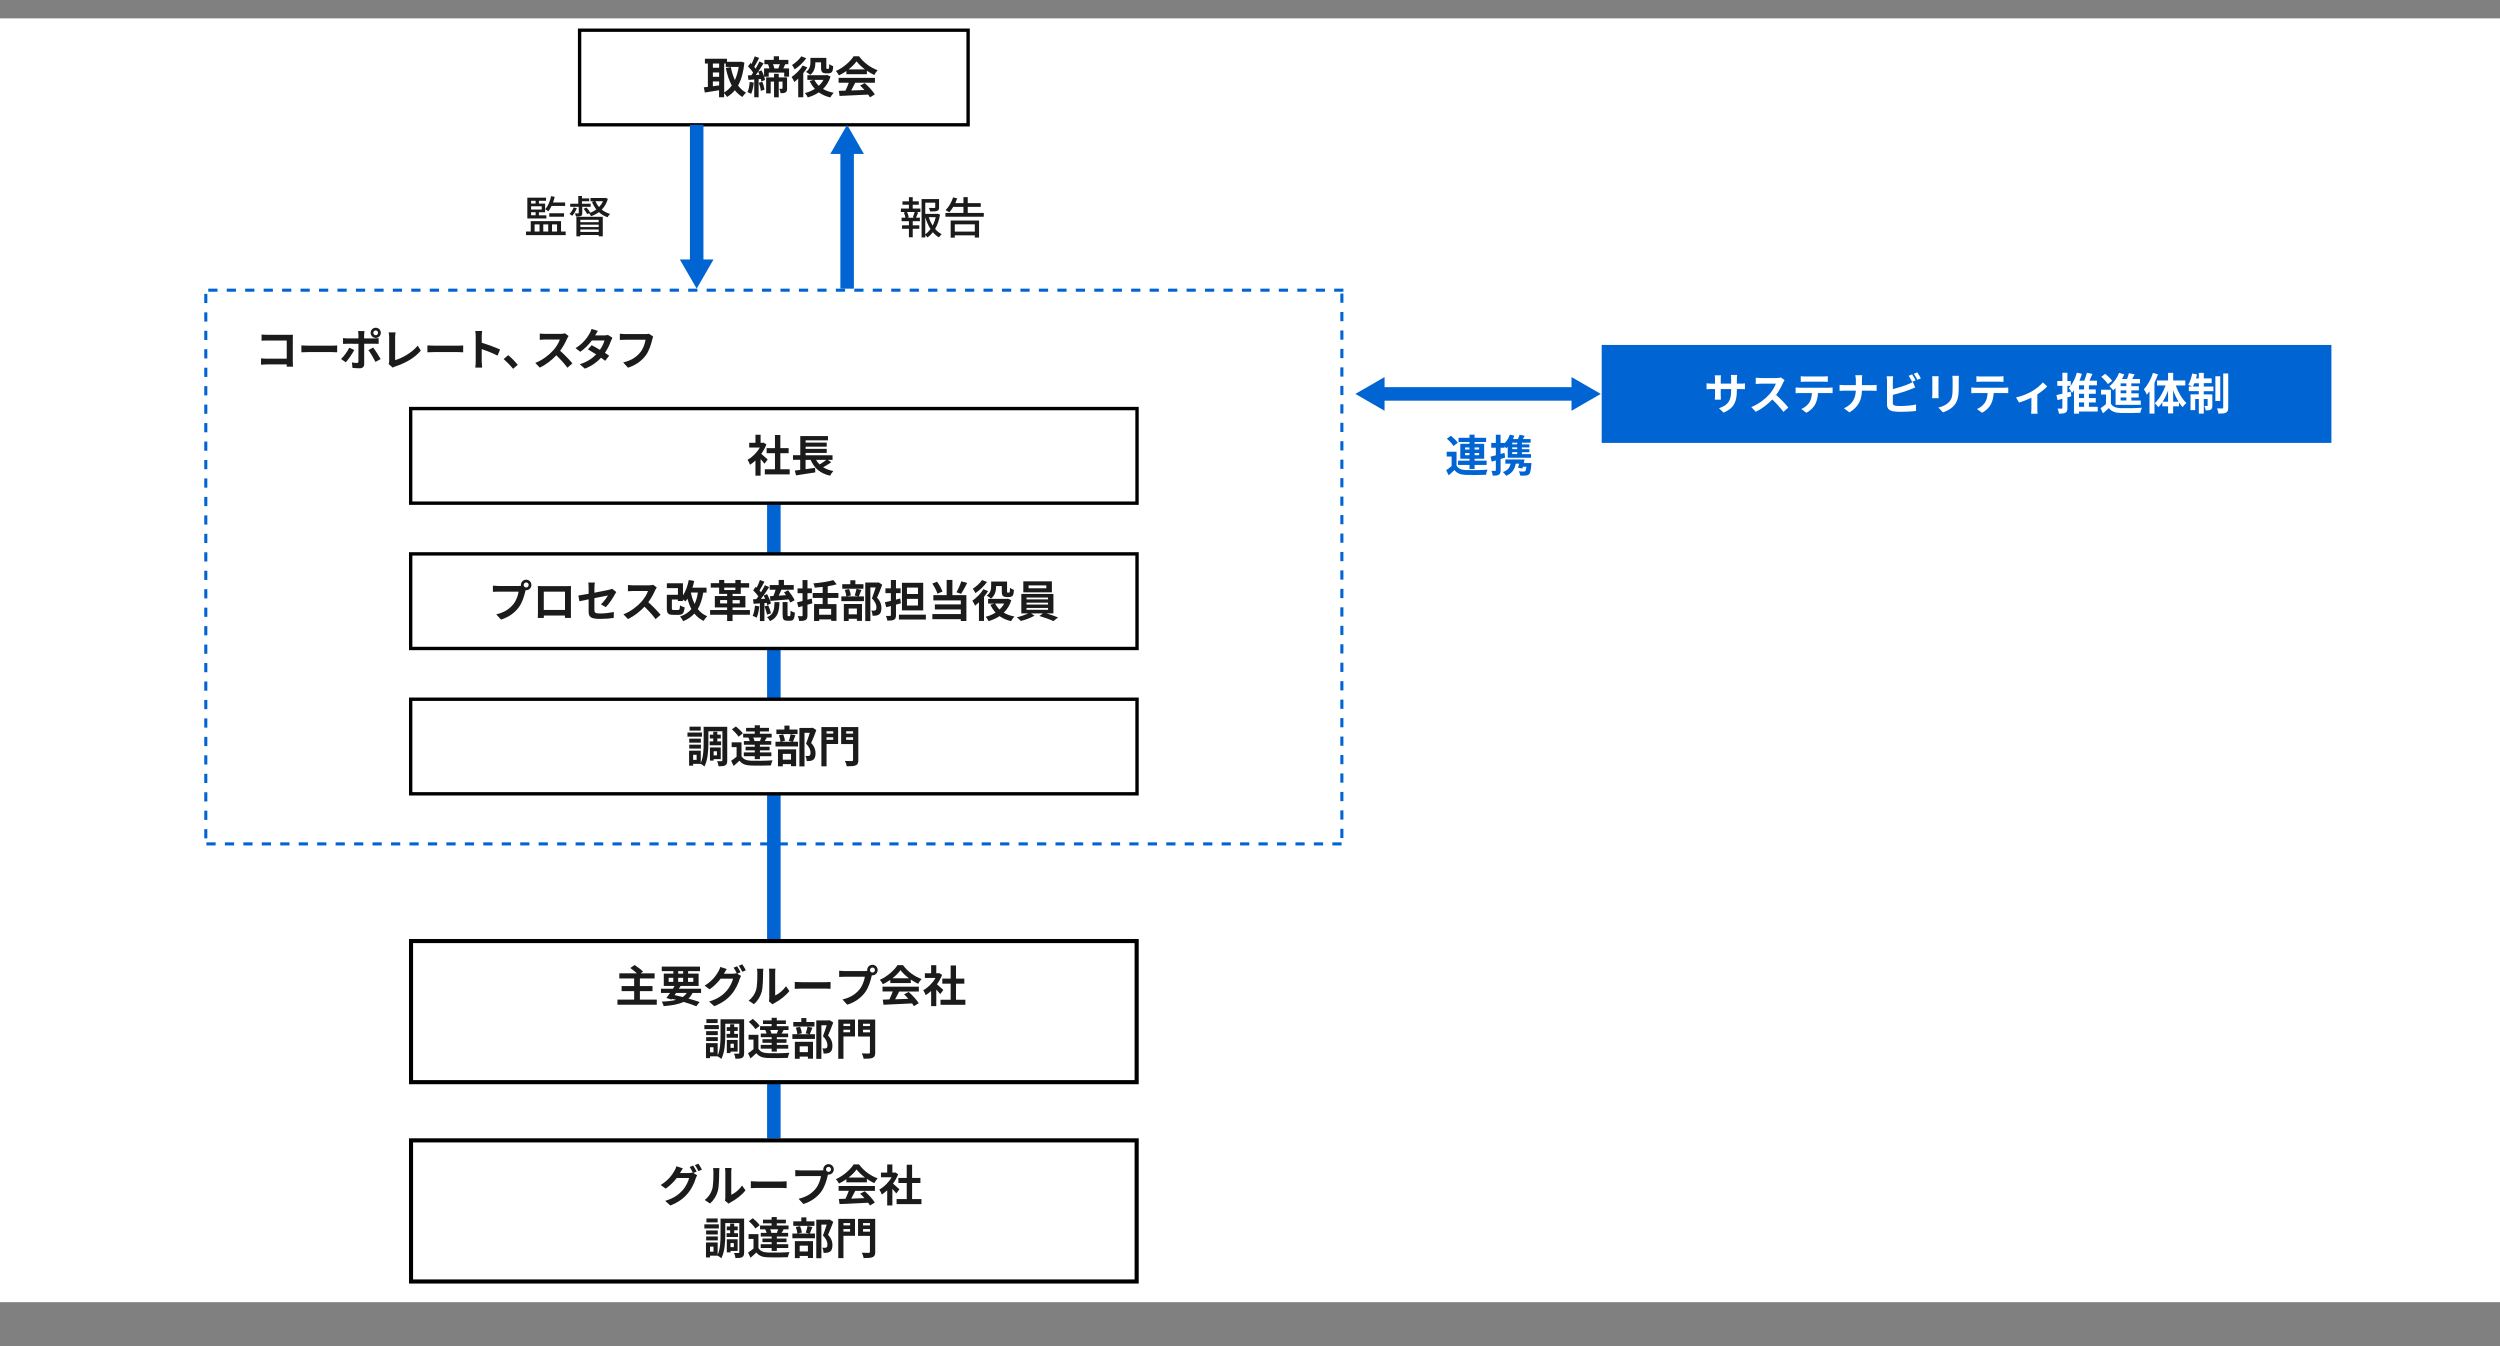 <?xml version="1.0" encoding="UTF-8"?>
<svg id="jp_テキスト_OL" data-name="jp(テキスト）OL" xmlns="http://www.w3.org/2000/svg" viewBox="0 0 740 398.44">
  <rect x="0" y="0" width="740" height="398.44" fill="#808080" stroke="none"/>
  <defs>
    <style>
      .cls-1, .cls-2 {
        fill: #0064d2;
      }

      .cls-2, .cls-3 {
        stroke: #0064d2;
        stroke-miterlimit: 10;
        stroke-width: 4px;
      }

      .cls-4 {
        fill: #0064d2;
      }

      .cls-5 {
        fill: #fff;
      }

      .cls-3 {
        fill: none;
      }

      .cls-6 {
        fill: #1b1b1b;
      }
    </style>
  </defs>
  <rect class="cls-5" y="5.44" width="740" height="380"/>
  <g>
    <rect class="cls-4" x="474.1" y="102.1" width="216" height="29"/>
    <g>
      <path class="cls-5" d="M515.07,113.56c.69,0,1.08-.03,1.43-.09v1.73c-.29-.03-.74-.04-1.43-.04h-.96v.43c0,3.22-.78,5.19-3.91,6.56l-1.39-1.31c2.51-.87,3.61-2,3.61-5.19v-.49h-3.08v1.77c0,.57.04,1.11.05,1.37h-1.82c.04-.26.08-.78.08-1.37v-1.77h-1.11c-.65,0-1.12.03-1.4.05v-1.77c.23.04.75.12,1.4.12h1.11v-1.29c0-.49-.05-.92-.08-1.17h1.85c-.04.25-.08.66-.08,1.18v1.27h3.08v-1.36c0-.52-.04-.95-.08-1.21h1.85c-.03.26-.08.69-.08,1.21v1.36h.96Z"/>
      <path class="cls-5" d="M528.23,112.52c-.1.14-.34.55-.46.81-.44,1.01-1.17,2.41-2.04,3.58,1.29,1.12,2.86,2.78,3.63,3.72l-1.48,1.29c-.84-1.17-2.05-2.5-3.28-3.68-1.38,1.46-3.11,2.81-4.89,3.65l-1.34-1.4c2.09-.79,4.11-2.37,5.33-3.73.86-.97,1.65-2.26,1.94-3.19h-4.41c-.55,0-1.26.08-1.53.09v-1.85c.35.05,1.14.09,1.53.09h4.58c.57,0,1.09-.08,1.35-.17l1.07.79Z"/>
      <path class="cls-5" d="M541.26,114.77c.27,0,.83-.03,1.18-.08v1.69c-.33-.03-.82-.04-1.18-.04h-3.13c-.08,1.34-.36,2.43-.83,3.34-.46.9-1.46,1.91-2.61,2.5l-1.52-1.11c.92-.35,1.83-1.1,2.35-1.86.53-.81.75-1.78.81-2.87h-3.58c-.38,0-.88.03-1.25.05v-1.7c.39.04.84.08,1.25.08h8.51ZM534.41,112.98c-.46,0-1,.03-1.39.05v-1.68c.42.07.95.09,1.38.09h5.23c.44,0,.96-.03,1.4-.09v1.68c-.46-.03-.95-.05-1.4-.05h-5.21Z"/>
      <path class="cls-5" d="M554.06,114c.6,0,1.14-.05,1.42-.08v1.77c-.27-.01-.91-.05-1.43-.05h-2.92c-.08,2.61-.9,4.75-3.71,6.42l-1.61-1.2c2.55-1.16,3.42-3.03,3.52-5.23h-3.32c-.57,0-1.09.04-1.5.07v-1.79c.39.04.92.09,1.44.09h3.38v-1.43c0-.44-.05-1.12-.17-1.52h2.07c-.08.4-.1,1.13-.1,1.53v1.42h2.93Z"/>
      <path class="cls-5" d="M560.27,119.28c0,.56.26.7.85.82.39.05.92.08,1.51.08,1.35,0,3.46-.17,4.52-.45v1.9c-1.22.18-3.2.27-4.63.27-.85,0-1.63-.06-2.18-.16-1.13-.2-1.78-.82-1.78-1.94v-7.08c0-.29-.04-.95-.1-1.35h1.92c-.07.4-.1.99-.1,1.35v2.46c1.53-.38,3.34-.95,4.5-1.44.47-.18.91-.39,1.42-.7l.7,1.65c-.51.21-1.09.46-1.52.61-1.31.52-3.41,1.17-5.1,1.59v2.4ZM565.97,113.02c-.26-.53-.66-1.3-1.01-1.79l1.03-.43c.32.48.79,1.3,1.04,1.78l-1.05.44ZM567.52,110.22c.35.48.82,1.31,1.05,1.77l-1.03.44c-.27-.54-.69-1.3-1.05-1.79l1.03-.42Z"/>
      <path class="cls-5" d="M573.83,111.36c-.03.29-.04.57-.04.99v4.39c0,.33.01.83.04,1.13h-1.92c.01-.25.06-.75.06-1.14v-4.38c0-.25-.01-.7-.05-.99h1.91ZM579.83,111.24c-.03.36-.05.78-.05,1.3v2.57c0,2.79-.55,3.99-1.51,5.06-.86.95-2.21,1.59-3.16,1.89l-1.37-1.43c1.3-.3,2.39-.79,3.18-1.64.88-.97,1.05-1.95,1.05-3.98v-2.47c0-.52-.03-.94-.08-1.3h1.92Z"/>
      <path class="cls-5" d="M593.26,114.77c.27,0,.83-.03,1.18-.08v1.69c-.33-.03-.82-.04-1.18-.04h-3.13c-.08,1.34-.36,2.43-.83,3.34-.46.9-1.46,1.91-2.61,2.5l-1.52-1.11c.92-.35,1.83-1.1,2.35-1.86.53-.81.75-1.78.81-2.87h-3.57c-.38,0-.88.03-1.25.05v-1.7c.39.04.84.08,1.25.08h8.51ZM586.41,112.98c-.46,0-1,.03-1.39.05v-1.68c.42.07.95.09,1.38.09h5.23c.44,0,.96-.03,1.4-.09v1.68c-.46-.03-.95-.05-1.4-.05h-5.21Z"/>
      <path class="cls-5" d="M605.97,114.39c-.61.68-1.74,1.59-2.92,2.35v4.33c0,.46.01,1.14.09,1.4h-1.92c.04-.26.07-.95.07-1.4v-3.34c-1.14.55-2.57,1.12-3.67,1.42l-.87-1.51c1.68-.35,3.56-1.16,4.59-1.75,1.33-.78,2.69-1.86,3.34-2.71l1.3,1.21Z"/>
      <path class="cls-5" d="M613.11,117.29c-.38.12-.77.22-1.16.34v3.09c0,.77-.13,1.18-.55,1.42-.43.26-1.04.31-1.94.31-.04-.42-.23-1.08-.43-1.51.51.03,1.04.03,1.21.01.16,0,.22-.05.22-.25v-2.66l-1.44.39-.32-1.5c.49-.1,1.1-.25,1.77-.4v-2.34h-1.51v-1.42h1.51v-2.44h1.48v2.44h1v1.42h-1v1.98l.99-.26.17,1.38ZM620.92,121.81h-5.54v.64h-1.48v-6.88c-.18.25-.38.48-.57.69-.2-.34-.68-1.04-.98-1.37,1.07-1.08,1.92-2.82,2.41-4.59l1.48.35c-.2.69-.44,1.37-.73,2.03h1.43c.3-.75.6-1.64.78-2.34l1.64.34c-.29.68-.58,1.38-.88,2h2.21v1.37h-2.37v1.21h2.03v1.3h-2.03v1.26h2.03v1.3h-2.03v1.29h2.6v1.4ZM616.89,114.05h-1.51v1.21h1.51v-1.21ZM616.89,116.56h-1.51v1.26h1.51v-1.26ZM615.38,120.41h1.51v-1.29h-1.51v1.29Z"/>
      <path class="cls-5" d="M624.85,119.51c.51.87,1.42,1.23,2.74,1.29,1.56.06,4.63.03,6.42-.12-.18.36-.4,1.08-.48,1.51-1.61.08-4.37.1-5.95.04-1.55-.06-2.59-.44-3.37-1.44-.52.51-1.05,1-1.72,1.56l-.73-1.53c.51-.33,1.09-.75,1.61-1.2v-2.83h-1.46v-1.42h2.92v4.15ZM623.92,113.69c-.36-.64-1.22-1.53-1.95-2.16l1.18-.88c.73.59,1.63,1.44,2.04,2.07l-1.27.97ZM626.21,114.86c-.23.25-.47.47-.7.68-.23-.31-.81-.94-1.13-1.22,1.2-.91,2.28-2.41,2.87-3.95l1.53.44c-.2.47-.42.92-.66,1.38h1.48c.22-.57.42-1.21.55-1.72l1.7.33c-.23.47-.47.95-.7,1.39h2.3v1.3h-2.57v.82h2.22v1.25h-2.22v.86h2.17v1.25h-2.17v.88h2.79v1.3h-7.46v-4.98ZM629.4,113.48h-1.69v.82h1.69v-.82ZM629.4,115.55h-1.69v.86h1.69v-.86ZM629.4,117.65h-1.69v.88h1.69v-.88Z"/>
      <path class="cls-5" d="M638.76,110.81c-.29.83-.64,1.68-1.04,2.51v9.11h-1.47v-6.6c-.26.35-.53.7-.79,1.01-.14-.38-.57-1.22-.86-1.61,1.09-1.18,2.11-3.03,2.69-4.86l1.47.44ZM644.02,114.1c.71,2,1.91,4.03,3.17,5.21-.35.27-.88.79-1.16,1.2-.36-.4-.7-.87-1.04-1.38v1.14h-1.74v2.09h-1.51v-2.09h-1.7v-1.2c-.36.55-.74,1.05-1.16,1.47-.26-.36-.75-.91-1.1-1.17,1.31-1.17,2.52-3.22,3.24-5.28h-2.56v-1.47h3.29v-2.25h1.51v2.25h3.59v1.47h-2.82ZM641.75,118.9v-3.3c-.43,1.2-.98,2.34-1.59,3.3h1.59ZM644.85,118.9c-.61-1-1.16-2.17-1.6-3.39v3.39h1.6Z"/>
      <path class="cls-5" d="M652.31,114.41h2.85v1.39h-2.85v.95h2.54v3.31c0,.6-.09.96-.47,1.18-.36.22-.86.25-1.51.23-.04-.39-.21-.94-.38-1.31.36.03.68.03.81.01.12,0,.16-.03.16-.16v-1.9h-1.14v4.32h-1.47v-4.32h-1.07v3.29h-1.38v-4.67h2.44v-.95h-2.95v-1.39h.98c-.34-.17-.87-.39-1.17-.49.53-.82.96-2.13,1.2-3.37l1.42.3c-.08.4-.18.79-.3,1.18h.83v-1.64h1.47v1.64h2.33v1.4h-2.33v.97ZM650.85,114.41v-.97h-1.31c-.14.36-.3.69-.44.97h1.75ZM657.19,118.7h-1.44v-7.32h1.44v7.32ZM659.56,110.54v10.09c0,.83-.17,1.25-.64,1.51-.48.25-1.23.3-2.24.3-.05-.43-.26-1.1-.46-1.56.66.03,1.34.03,1.56.03.21-.01.29-.06.29-.29v-10.08h1.48Z"/>
    </g>
  </g>
  <line class="cls-2" x1="229.06" y1="129.94" x2="229.06" y2="336.94"/>
  <g>
    <rect class="cls-5" x="121.56" y="163.95" width="215" height="28"/>
    <path d="M336.06,164.45v27H122.06v-27h214M337.06,163.45H121.06v29h216v-29h0Z"/>
  </g>
  <g>
    <path class="cls-6" d="M153.48,173.45c.18,0,.46-.01.74-.05-.01-.08-.03-.16-.03-.25,0-.86.7-1.56,1.56-1.56s1.55.7,1.55,1.56-.7,1.55-1.55,1.55c-.05,0-.12,0-.17-.01l-.1.39c-.3,1.28-.86,3.29-1.95,4.73-1.17,1.56-2.9,2.85-5.23,3.59l-1.42-1.55c2.59-.61,4.04-1.73,5.1-3.05.86-1.08,1.35-2.55,1.53-3.67h-6.06c-.6,0-1.21.03-1.55.05v-1.83c.38.05,1.12.1,1.55.1h6.02ZM156.49,173.15c0-.42-.34-.75-.74-.75s-.75.34-.75.75.34.74.75.74.74-.34.74-.74Z"/>
    <path class="cls-6" d="M168.98,181.1c0,.51.03,1.76.03,1.81h-1.79v-.72s-6.25,0-6.25,0v.72s-1.78,0-1.78,0c.01-.07.04-1.2.04-1.82v-6.36c0-.36,0-.9-.03-1.26.53.01,1.03.03,1.38.03h7.15c.32,0,.82,0,1.29-.03-.03.39-.03.87-.03,1.26v6.37ZM160.96,175.14v5.4h6.28v-5.4h-6.28Z"/>
    <path class="cls-6" d="M177.86,178.89c.86-.77,1.72-1.95,2.08-2.63-.4.08-2.16.43-4,.79v3.45c0,.81.23,1.09,1.65,1.09s2.82-.18,4.11-.43l-.05,1.75c-1.08.16-2.64.29-4.03.29-2.96,0-3.39-.71-3.39-2.25v-3.55c-1.16.23-2.18.44-2.73.57l-.31-1.7c.61-.08,1.75-.27,3.04-.51v-1.86c0-.43-.04-1.09-.1-1.48h1.94c-.06.39-.12,1.04-.12,1.48v1.54c1.9-.35,3.72-.73,4.3-.86.36-.09.68-.18.92-.31l1.25.97c-.12.18-.31.47-.43.7-.57,1.08-1.75,2.87-2.69,3.78l-1.43-.84Z"/>
    <path class="cls-6" d="M194.4,173.87c-.1.14-.34.55-.46.81-.44,1.01-1.17,2.41-2.04,3.58,1.29,1.12,2.86,2.78,3.63,3.72l-1.48,1.29c-.84-1.17-2.05-2.5-3.28-3.68-1.38,1.46-3.11,2.81-4.89,3.65l-1.34-1.4c2.09-.79,4.11-2.37,5.33-3.73.86-.97,1.65-2.26,1.94-3.18h-4.41c-.55,0-1.26.08-1.53.09v-1.85c.35.05,1.14.09,1.53.09h4.58c.57,0,1.09-.08,1.35-.17l1.07.79Z"/>
    <path class="cls-6" d="M208.17,175.4c-.33,1.96-.84,3.56-1.62,4.88.71.92,1.64,1.66,2.79,2.13-.36.31-.84.94-1.07,1.38-1.12-.53-2-1.26-2.73-2.17-.86.94-1.94,1.68-3.3,2.25-.17-.35-.64-1.04-.94-1.38,1.46-.52,2.54-1.24,3.35-2.21-.49-.91-.87-1.94-1.18-3.07-.18.3-.38.56-.58.81-.16-.16-.46-.38-.74-.59v.47h-1.5v-.43h-1.78v2.56c0,.45.08.52.55.52h1.33c.39,0,.47-.18.52-1.36.31.23.96.49,1.38.58-.18,1.77-.58,2.22-1.75,2.22h-1.69c-1.42,0-1.83-.42-1.83-1.95v-3.98h3.29v-1.98h-3.28v-1.43h4.77v3.58c.82-1.21,1.39-2.85,1.72-4.55l1.61.29c-.14.68-.31,1.34-.52,1.98h4.17v1.46h-.96ZM204.5,175.4c.26,1.23.61,2.37,1.11,3.37.45-.95.77-2.07.96-3.37h-2.07Z"/>
    <path class="cls-6" d="M221.97,181.97h-5.13v1.86h-1.61v-1.86h-5.04v-1.4h5.04v-.77h-3.64v-3.37h3.64v-.64h-2.37v-1.86h-2.47v-1.31h2.47v-.95h1.52v.95h3.29v-.95h1.6v.95h2.48v1.31h-2.48v1.86h-2.43v.64h3.8v3.37h-3.8v.77h5.13v1.4ZM215.23,178.61v-.99h-2.08v.99h2.08ZM214.38,174.65h3.29v-.72h-3.29v.72ZM216.84,177.63v.99h2.13v-.99h-2.13Z"/>
    <path class="cls-6" d="M224.75,179.5c-.13,1.22-.4,2.52-.78,3.35-.27-.17-.84-.44-1.18-.56.38-.77.58-1.92.69-3.02l1.27.22ZM226.27,178.51v5.32h-1.34v-5.23l-1.88.12-.13-1.34.94-.04c.2-.25.4-.53.61-.83-.38-.56-1-1.25-1.53-1.77l.74-1.05c.09.08.2.17.3.26.36-.71.73-1.57.95-2.26l1.34.49c-.47.88-.99,1.9-1.46,2.61.16.18.31.35.44.52.44-.73.86-1.47,1.16-2.11l1.26.58c-.71,1.13-1.61,2.44-2.43,3.5l1.25-.05c-.14-.32-.3-.65-.46-.94l1.03-.43c.49.88,1,2.01,1.14,2.76l-1.09.49c-.04-.2-.09-.42-.17-.66l-.66.05ZM227.06,181.93c-.12-.65-.46-1.65-.75-2.42l1.09-.34c.33.74.66,1.69.81,2.34l-1.14.42ZM230.73,178.22c-.1,2.76-.46,4.59-2.81,5.62-.17-.35-.56-.88-.87-1.14,1.96-.82,2.13-2.21,2.21-4.47h1.47ZM227.9,176.47c.31-.01.66-.03,1.03-.05.23-.57.48-1.25.65-1.86h-1.75v-1.38h2.65v-1.51h1.57v1.51h2.9v1.38h-3.64c-.26.58-.55,1.21-.81,1.76.7-.05,1.43-.1,2.16-.16-.2-.29-.39-.56-.58-.82l1.18-.64c.73.9,1.6,2.13,1.95,2.96l-1.27.69c-.12-.27-.27-.59-.47-.92-1.94.16-3.96.33-5.43.44l-.13-1.4ZM233.74,182.37c.21,0,.25-.21.27-1.61.29.25.9.48,1.29.59-.12,1.88-.47,2.38-1.4,2.38h-.86c-1.13,0-1.39-.44-1.39-1.76v-3.76h1.46v3.74c0,.38.03.42.21.42h.43Z"/>
    <path class="cls-6" d="M240.45,178.58c-.47.14-.96.27-1.44.42v3.13c0,.77-.14,1.14-.56,1.39-.42.25-1.01.29-1.88.29-.05-.42-.25-1.03-.43-1.44.49.03,1,.03,1.17.03.17-.01.25-.06.25-.26v-2.73l-1.24.33-.39-1.47c.47-.1,1.01-.23,1.62-.38v-2.3h-1.47v-1.43h1.47v-2.46h1.46v2.46h1.31v1.43h-1.31v1.92c.43-.09.86-.21,1.26-.33l.18,1.4ZM245,177v1.82h2.6v4.95h-1.57v-.42h-3.56v.47h-1.51v-5.01h2.55v-1.82h-2.95v-1.46h2.95v-1.81c-.79.1-1.6.18-2.34.23-.05-.36-.25-.92-.4-1.27,2.09-.18,4.43-.52,5.9-.97l.99,1.25c-.79.23-1.7.42-2.65.57v2h3.16v1.46h-3.16ZM246.02,180.23h-3.56v1.73h3.56v-1.73Z"/>
    <path class="cls-6" d="M254.98,174.61c-.29.71-.55,1.43-.77,1.92h1.51v1.4h-6.68v-1.4h1.48c-.04-.52-.23-1.33-.46-1.92l1.26-.26c.27.58.48,1.37.53,1.9l-1.22.29h3.46l-1.1-.27c.19-.55.43-1.37.53-1.96l1.46.31ZM255.58,174.26h-6.27v-1.34h2.38v-1.16h1.5v1.16h2.39v1.34ZM249.78,178.78h5.37v4.99h-1.51v-.6h-2.43v.65h-1.43v-5.04ZM251.21,180.12v1.72h2.43v-1.72h-2.43ZM261.15,173.05c-.46,1.26-1.03,2.76-1.55,3.86,1.1,1.17,1.3,2.18,1.3,3.04,0,.95-.21,1.59-.7,1.94-.25.17-.56.27-.88.33-.3.04-.68.04-1.04.03,0-.42-.13-1.08-.38-1.52.29.03.53.04.73.03.18-.01.35-.04.48-.1.23-.14.31-.44.31-.88,0-.7-.29-1.64-1.33-2.65.38-.92.79-2.25,1.11-3.24h-1.57v9.95h-1.51v-11.4h3.67l.23-.07,1.13.7Z"/>
    <path class="cls-6" d="M266.67,178.58c-.48.13-.96.27-1.46.4v3.09c0,.75-.14,1.13-.57,1.35-.43.25-1.07.29-1.98.29-.04-.4-.25-1.01-.43-1.4.51.01,1.05.01,1.22.01.18,0,.25-.07.25-.25v-2.7l-1.38.36-.4-1.48c.51-.1,1.13-.25,1.78-.4v-2.28h-1.61v-1.43h1.61v-2.46h1.51v2.46h1.37v1.43h-1.37v1.91l1.27-.33.18,1.42ZM274.06,181.94v1.44h-7.98v-1.44h7.98ZM273.27,180.67h-6.29v-8.16h6.29v8.16ZM271.72,173.93h-3.26v1.9h3.26v-1.9ZM271.72,177.27h-3.26v1.96h3.26v-1.96Z"/>
    <path class="cls-6" d="M277.48,175.73c-.25-.82-.88-2.08-1.52-2.99l1.4-.56c.69.9,1.33,2.09,1.61,2.93l-1.5.62ZM281.92,176.16h4.13v7.66h-1.65v-.53h-8.42v-1.53h8.42v-1.35h-7.68v-1.5h7.68v-1.2h-8.13v-1.55h3.94v-4.5h1.7v4.5ZM286.27,172.57c-.57,1.16-1.24,2.39-1.79,3.21l-1.35-.47c.51-.9,1.1-2.24,1.42-3.25l1.73.51Z"/>
    <path class="cls-6" d="M292.47,174.97c-.34.56-.75,1.13-1.2,1.68v7.15h-1.5v-5.51c-.39.38-.77.71-1.14,1-.14-.34-.56-1.14-.82-1.48,1.2-.82,2.5-2.12,3.28-3.41l1.38.57ZM292.15,172.27c-.86,1.21-2.2,2.5-3.43,3.29-.17-.34-.52-.97-.77-1.3,1.03-.64,2.18-1.7,2.74-2.57l1.46.58ZM299.35,177.67c-.48,1.52-1.25,2.73-2.24,3.68.88.52,1.95.91,3.16,1.13-.35.34-.77.96-.99,1.38-1.34-.31-2.47-.82-3.41-1.49-.97.65-2.08,1.14-3.26,1.49-.18-.4-.56-.99-.85-1.3,1.07-.26,2.05-.68,2.94-1.24-.62-.66-1.13-1.43-1.55-2.31l1.16-.35h-1.83v-1.39h5.54l.29-.07,1.04.47ZM294.85,173.51c0,1.2-.23,2.7-1.51,3.67-.26-.26-.94-.7-1.27-.87,1.17-.82,1.31-1.95,1.31-2.83v-1.34h4.71v2.82c0,.23,0,.35.04.4.04.04.1.05.18.05h.27c.07,0,.16-.01.2-.04.05-.03.1-.1.13-.29.03-.18.04-.6.05-1.08.27.23.79.48,1.16.61-.03.54-.09,1.14-.2,1.4-.09.26-.25.43-.49.56-.19.1-.53.16-.78.16h-.78c-.35,0-.74-.1-.98-.34-.25-.25-.36-.53-.36-1.39v-1.52h-1.68v.03ZM294.56,178.65c.33.66.77,1.25,1.31,1.77.55-.52,1.01-1.11,1.37-1.77h-2.68Z"/>
    <path class="cls-6" d="M309.76,181.57c1.21.36,2.54.83,3.43,1.18l-1.37,1.09c-1-.47-2.79-1.11-4.17-1.51l1.08-.77h-3.52l.99.69c-1.05.61-2.72,1.24-4.03,1.56-.29-.32-.82-.8-1.17-1.1,1.12-.25,2.44-.7,3.33-1.14h-2.02v-5.76h9.5v5.76h-2.05ZM311.36,175.33h-8.46v-3.25h8.46v3.25ZM303.85,177.42h6.37v-.56h-6.37v.56ZM303.85,178.95h6.37v-.56h-6.37v.56ZM303.85,180.51h6.37v-.57h-6.37v.57ZM309.71,173.28h-5.25v.84h5.25v-.84Z"/>
  </g>
  <g>
    <rect class="cls-5" x="121.67" y="278.55" width="214.78" height="41.77"/>
    <path d="M335.84,279.16v40.55H122.27v-40.55h213.57M337.06,277.94H121.06v42.99h216v-42.99h0Z"/>
  </g>
  <g>
    <path class="cls-6" d="M194.41,295.88v1.52h-11.64v-1.52h4.94v-2.51h-3.71v-1.5h3.71v-2.25h-4.39v-1.51h5.2c-.55-.53-1.33-1.13-1.95-1.59l1.27-.88c.83.53,1.95,1.37,2.5,1.96l-.69.51h4.12v1.51h-4.36v2.25h3.73v1.5h-3.73v2.51h4.99Z"/>
    <path class="cls-6" d="M205,293.92c-.33.66-.73,1.21-1.21,1.66,1.26.35,2.39.7,3.28,1.01l-.95,1.26c-.99-.4-2.3-.86-3.77-1.29-1.46.71-3.38,1.05-5.9,1.25-.1-.44-.35-.99-.58-1.33,1.72-.07,3.12-.22,4.28-.52-.42-.1-.83-.21-1.26-.3l-.14.2-1.5-.47c.33-.42.7-.92,1.09-1.48h-2.7v-1.25h3.54c.18-.29.35-.56.52-.83h-3.22v-3.64h2.82v-.74h-3.42v-1.34h11.32v1.34h-3.52v.74h3.11v3.64h-5.32c-.16.27-.34.55-.52.83h6.57v1.25h-2.5ZM197.92,290.63h1.37v-1.21h-1.37v1.21ZM199.67,294.55c.81.17,1.62.36,2.42.57.48-.33.88-.73,1.2-1.21h-3.17l-.44.64ZM200.74,288.2h1.47v-.74h-1.47v.74ZM202.21,290.63v-1.21h-1.47v1.21h1.47ZM203.66,289.42v1.21h1.56v-1.21h-1.56Z"/>
    <path class="cls-6" d="M218.25,288.21l1.11.68c-.14.25-.33.61-.43.92-.35,1.17-1.09,2.9-2.27,4.34-1.24,1.52-2.8,2.7-5.24,3.68l-1.53-1.38c2.65-.79,4.09-1.92,5.24-3.22.88-1,1.64-2.57,1.85-3.54h-3.67c-.86,1.13-1.99,2.28-3.28,3.15l-1.46-1.09c2.29-1.38,3.42-3.06,4.06-4.17.21-.33.47-.92.58-1.37l1.91.62c-.31.46-.65,1.04-.81,1.33l-.04.06h2.61c.4,0,.84-.06,1.13-.16l.09.05c-.26-.52-.62-1.21-.95-1.68l1.03-.42c.33.47.78,1.3,1.03,1.78l-.96.4ZM219.72,285.44c.34.48.82,1.31,1.05,1.77l-1.04.44c-.26-.55-.68-1.3-1.04-1.79l1.03-.42Z"/>
    <path class="cls-6" d="M221.58,296.19c1.14-.81,1.85-2,2.21-3.11.36-1.12.38-3.58.38-5.15,0-.52-.04-.87-.12-1.18h1.91c-.01.05-.09.64-.09,1.17,0,1.53-.04,4.28-.39,5.59-.39,1.47-1.2,2.74-2.31,3.73l-1.59-1.05ZM227.6,296.39c.05-.25.1-.61.1-.96v-7.58c0-.58-.09-1.08-.1-1.12h1.94s-.09.55-.09,1.13v6.8c1.05-.46,2.34-1.48,3.21-2.74l1,1.43c-1.08,1.4-2.95,2.81-4.41,3.55-.27.14-.4.26-.57.39l-1.08-.9Z"/>
    <path class="cls-6" d="M235.25,290.65c.47.04,1.42.08,2.09.08h6.98c.6,0,1.18-.05,1.52-.08v2.04c-.31-.01-.97-.07-1.52-.07h-6.98c-.74,0-1.61.03-2.09.07v-2.04Z"/>
    <path class="cls-6" d="M255.97,287.44c.18,0,.46-.01.74-.05-.01-.08-.03-.16-.03-.25,0-.86.7-1.56,1.56-1.56s1.55.7,1.55,1.56-.7,1.55-1.55,1.55c-.05,0-.12,0-.17-.01l-.1.39c-.3,1.27-.86,3.29-1.95,4.73-1.17,1.56-2.9,2.85-5.23,3.59l-1.42-1.55c2.59-.61,4.04-1.73,5.1-3.05.86-1.08,1.35-2.55,1.53-3.67h-6.06c-.6,0-1.21.03-1.55.05v-1.83c.38.05,1.12.1,1.55.1h6.02ZM258.99,287.14c0-.42-.34-.75-.74-.75s-.75.34-.75.75.34.74.75.74.74-.34.74-.74Z"/>
    <path class="cls-6" d="M263.53,290.03c-.69.49-1.44.94-2.2,1.3-.18-.38-.58-.96-.91-1.3,2.22-.98,4.28-2.82,5.25-4.36h1.61c1.38,1.91,3.45,3.39,5.5,4.12-.39.4-.73.96-1,1.42-.71-.34-1.47-.77-2.18-1.26v1.03h-6.07v-.95ZM261.23,292.06h10.75v1.43h-5.82c-.38.77-.81,1.57-1.2,2.3,1.25-.04,2.59-.09,3.91-.14-.4-.47-.84-.94-1.27-1.33l1.37-.71c1.16,1.01,2.37,2.37,2.98,3.34l-1.44.87c-.13-.25-.31-.52-.52-.81-3.05.17-6.27.3-8.48.4l-.21-1.51,1.96-.07c.35-.73.71-1.59.99-2.35h-3.02v-1.43ZM269.04,289.56c-1-.75-1.9-1.6-2.5-2.4-.56.79-1.39,1.64-2.38,2.4h4.88Z"/>
    <path class="cls-6" d="M278.3,294.27c-.27-.36-.71-.88-1.16-1.36v4.9h-1.53v-4.48c-.52.48-1.07.91-1.61,1.25-.13-.42-.49-1.17-.73-1.47,1.42-.77,2.78-2.13,3.64-3.64h-3.15v-1.39h1.85v-2.39h1.53v2.39h.58l.27-.06.87.56c-.39.99-.91,1.92-1.53,2.78.62.51,1.62,1.4,1.9,1.66l-.94,1.26ZM285.75,295.92v1.51h-7.36v-1.51h3v-4.76h-2.47v-1.5h2.47v-3.89h1.59v3.89h2.46v1.5h-2.46v4.76h2.77Z"/>
    <path class="cls-6" d="M212.78,304.63h-4.29v-1.22h4.29v1.22ZM220.26,311.66c0,.75-.12,1.2-.56,1.44-.44.26-1.08.29-2,.29-.04-.42-.23-1.11-.43-1.51.53.03,1.13.01,1.33.01.18,0,.23-.05.23-.25v-8.61h-4.15v3.52c0,2.07-.16,5.03-1.17,6.9-.22-.23-.74-.6-1.08-.77h-2.26v.52h-1.2v-4.43h3.46v3.61c.78-1.69.85-4.04.85-5.84v-4.84h6.98v9.93ZM212.46,306.4h-3.45v-1.18h3.45v1.18ZM209.02,306.99h3.45v1.16h-3.45v-1.16ZM212.42,302.83h-3.33v-1.17h3.33v1.17ZM211.2,310h-1.03v1.5h1.03v-1.5ZM216.12,306.03v-.88h-1v-1.12h1v-.85h1.21v.85h1.03v1.12h-1.03v.88h1.12v1.13h-3.38v-1.13h1.05ZM216.23,311.27v.44h-1.09v-3.89h3.2v3.45h-2.11ZM216.23,308.94v1.22h.99v-1.22h-.99Z"/>
    <path class="cls-6" d="M224.51,310.45c.51.87,1.42,1.24,2.74,1.29,1.56.07,4.63.03,6.42-.12-.18.36-.4,1.08-.48,1.51-1.61.08-4.37.1-5.95.04-1.55-.06-2.59-.44-3.37-1.44-.52.51-1.05,1-1.72,1.56l-.73-1.53c.51-.33,1.09-.75,1.61-1.2v-2.83h-1.46v-1.42h2.92v4.15ZM223.59,304.63c-.36-.64-1.22-1.53-1.95-2.16l1.18-.88c.73.58,1.63,1.44,2.04,2.07l-1.27.97ZM226.67,304.88h-1.69v-1.12h3.42v-.66h-2.56v-1.07h2.56v-.77h1.53v.77h2.69v1.07h-2.69v.66h3.48v1.12h-1.79l.33.08c-.22.36-.42.7-.6.97h1.94v1.09h-3.35v.58h2.86v1.07h-2.86v.61h3.38v1.12h-3.38v.87h-1.53v-.87h-3.24v-1.12h3.24v-.61h-2.72v-1.07h2.72v-.58h-3.22v-1.09h1.72c-.08-.33-.23-.71-.4-1.01l.18-.04ZM229.95,305.85c.13-.29.27-.65.39-.97h-2.38c.17.33.31.7.38.97l-.35.08h2.26l-.3-.08Z"/>
    <path class="cls-6" d="M240.48,304.2c-.29.71-.55,1.43-.77,1.92h1.51v1.4h-6.68v-1.4h1.48c-.04-.52-.23-1.33-.46-1.92l1.26-.26c.27.59.48,1.37.53,1.9l-1.22.29h3.46l-1.1-.27c.19-.55.43-1.36.53-1.96l1.46.31ZM241.08,303.85h-6.27v-1.34h2.38v-1.16h1.5v1.16h2.39v1.34ZM235.28,308.37h5.37v4.99h-1.51v-.6h-2.43v.65h-1.43v-5.04ZM236.71,309.71v1.72h2.43v-1.72h-2.43ZM246.65,302.64c-.46,1.26-1.03,2.76-1.55,3.86,1.1,1.17,1.3,2.18,1.3,3.04,0,.95-.21,1.59-.7,1.94-.25.17-.56.27-.88.33-.3.04-.68.04-1.04.03,0-.42-.13-1.08-.38-1.52.29.03.53.04.73.03.18-.01.35-.04.48-.1.23-.14.31-.44.31-.88,0-.7-.29-1.64-1.33-2.65.38-.92.79-2.25,1.11-3.24h-1.57v9.95h-1.51v-11.4h3.67l.23-.07,1.13.7Z"/>
    <path class="cls-6" d="M253.08,306.79h-3.42v6.62h-1.53v-11.62h4.95v5ZM249.66,303.03v.68h1.98v-.68h-1.98ZM251.63,305.55v-.74h-1.98v.74h1.98ZM259.07,311.53c0,.88-.18,1.34-.75,1.57-.56.26-1.42.29-2.68.29-.06-.44-.31-1.17-.55-1.59.82.05,1.78.04,2.05.04s.36-.09.36-.34v-4.68h-3.52v-5.04h5.08v9.75ZM255.46,303.03v.68h2.05v-.68h-2.05ZM257.51,305.58v-.77h-2.05v.77h2.05Z"/>
  </g>
  <g>
    <rect class="cls-5" x="121.56" y="206.97" width="215" height="28"/>
    <path d="M336.06,207.47v27H122.06v-27h214M337.06,206.47H121.06v29h216v-29h0Z"/>
  </g>
  <g>
    <rect class="cls-5" x="121.67" y="337.55" width="214.78" height="41.77"/>
    <path d="M335.84,338.16v40.55H122.27v-40.55h213.57M337.06,336.94H121.06v42.99h216v-42.99h0Z"/>
  </g>
  <g>
    <path class="cls-6" d="M205.25,347.21l1.11.68c-.14.25-.33.61-.43.92-.35,1.17-1.09,2.9-2.27,4.34-1.24,1.52-2.8,2.7-5.24,3.68l-1.53-1.38c2.65-.79,4.09-1.92,5.24-3.22.88-1,1.64-2.57,1.85-3.54h-3.67c-.86,1.13-1.99,2.28-3.28,3.15l-1.46-1.09c2.29-1.38,3.42-3.06,4.06-4.17.21-.33.47-.92.58-1.37l1.91.62c-.31.46-.65,1.04-.81,1.33l-.04.06h2.61c.4,0,.84-.06,1.13-.16l.09.05c-.26-.52-.62-1.21-.95-1.68l1.03-.42c.33.47.78,1.3,1.03,1.78l-.96.4ZM206.72,344.44c.34.48.82,1.31,1.05,1.77l-1.04.44c-.26-.55-.68-1.3-1.04-1.79l1.03-.42Z"/>
    <path class="cls-6" d="M208.58,355.19c1.14-.81,1.85-2,2.21-3.11.36-1.12.38-3.58.38-5.15,0-.52-.04-.87-.12-1.18h1.91c-.01.05-.09.64-.09,1.17,0,1.53-.04,4.28-.39,5.59-.39,1.47-1.2,2.74-2.31,3.73l-1.59-1.05ZM214.6,355.39c.05-.25.1-.61.1-.96v-7.58c0-.58-.09-1.08-.1-1.12h1.94s-.09.55-.09,1.13v6.8c1.05-.46,2.34-1.48,3.21-2.74l1,1.43c-1.08,1.4-2.95,2.81-4.41,3.55-.27.14-.4.26-.57.39l-1.08-.9Z"/>
    <path class="cls-6" d="M222.25,349.65c.47.04,1.42.08,2.09.08h6.98c.6,0,1.18-.05,1.52-.08v2.04c-.31-.01-.97-.07-1.52-.07h-6.98c-.74,0-1.61.03-2.09.07v-2.04Z"/>
    <path class="cls-6" d="M242.98,346.44c.18,0,.46-.01.74-.05-.01-.08-.03-.16-.03-.25,0-.86.7-1.56,1.56-1.56s1.55.7,1.55,1.56-.7,1.55-1.55,1.55c-.05,0-.12,0-.17-.01l-.1.39c-.3,1.27-.86,3.29-1.95,4.73-1.17,1.56-2.9,2.85-5.23,3.59l-1.42-1.55c2.59-.61,4.04-1.73,5.1-3.05.86-1.08,1.35-2.55,1.53-3.67h-6.06c-.6,0-1.21.03-1.55.05v-1.83c.38.05,1.12.1,1.55.1h6.02ZM245.99,346.14c0-.42-.34-.75-.74-.75s-.75.34-.75.75.34.74.75.74.74-.34.74-.74Z"/>
    <path class="cls-6" d="M250.53,349.03c-.69.49-1.44.94-2.2,1.3-.18-.38-.58-.96-.91-1.3,2.22-.98,4.28-2.82,5.25-4.36h1.61c1.38,1.91,3.45,3.39,5.5,4.12-.39.4-.73.96-1,1.42-.71-.34-1.47-.77-2.18-1.26v1.03h-6.07v-.95ZM248.23,351.06h10.75v1.43h-5.82c-.38.77-.81,1.57-1.2,2.3,1.25-.04,2.59-.09,3.91-.14-.4-.47-.84-.94-1.27-1.33l1.37-.71c1.16,1.01,2.37,2.37,2.98,3.34l-1.44.87c-.13-.25-.31-.52-.52-.81-3.05.17-6.27.3-8.48.4l-.21-1.51,1.96-.07c.35-.73.71-1.59.99-2.35h-3.02v-1.43ZM256.04,348.56c-1-.75-1.9-1.6-2.5-2.4-.56.79-1.39,1.64-2.38,2.4h4.88Z"/>
    <path class="cls-6" d="M265.3,353.27c-.27-.36-.71-.88-1.16-1.36v4.9h-1.53v-4.48c-.52.48-1.07.91-1.61,1.25-.13-.42-.49-1.17-.73-1.47,1.42-.77,2.78-2.13,3.64-3.64h-3.15v-1.39h1.85v-2.39h1.53v2.39h.58l.27-.06.87.56c-.39.99-.91,1.92-1.53,2.78.62.51,1.62,1.4,1.9,1.66l-.94,1.26ZM272.75,354.92v1.51h-7.36v-1.51h3v-4.76h-2.47v-1.5h2.47v-3.89h1.59v3.89h2.46v1.5h-2.46v4.76h2.77Z"/>
    <path class="cls-6" d="M212.78,363.63h-4.29v-1.22h4.29v1.22ZM220.26,370.66c0,.75-.12,1.2-.56,1.44-.44.26-1.08.29-2,.29-.04-.42-.23-1.11-.43-1.51.53.03,1.13.01,1.33.01.18,0,.23-.05.23-.25v-8.61h-4.15v3.52c0,2.07-.16,5.03-1.17,6.9-.22-.23-.74-.6-1.08-.77h-2.26v.52h-1.2v-4.43h3.46v3.61c.78-1.69.85-4.04.85-5.84v-4.84h6.98v9.93ZM212.46,365.4h-3.45v-1.18h3.45v1.18ZM209.02,365.99h3.45v1.16h-3.45v-1.16ZM212.43,361.83h-3.33v-1.17h3.33v1.17ZM211.2,369h-1.03v1.5h1.03v-1.5ZM216.12,365.03v-.88h-1v-1.12h1v-.85h1.21v.85h1.03v1.12h-1.03v.88h1.12v1.13h-3.38v-1.13h1.05ZM216.23,370.27v.44h-1.09v-3.89h3.2v3.45h-2.11ZM216.23,367.94v1.22h.99v-1.22h-.99Z"/>
    <path class="cls-6" d="M224.52,369.45c.51.87,1.42,1.24,2.74,1.29,1.56.07,4.63.03,6.42-.12-.18.36-.4,1.08-.48,1.51-1.61.08-4.37.1-5.95.04-1.55-.06-2.59-.44-3.37-1.44-.52.51-1.05,1-1.72,1.56l-.73-1.53c.51-.33,1.09-.75,1.61-1.2v-2.83h-1.46v-1.42h2.92v4.15ZM223.59,363.63c-.36-.64-1.22-1.53-1.95-2.16l1.18-.88c.73.58,1.63,1.44,2.04,2.07l-1.27.97ZM226.67,363.88h-1.69v-1.12h3.42v-.66h-2.56v-1.07h2.56v-.77h1.53v.77h2.69v1.07h-2.69v.66h3.48v1.12h-1.79l.33.08c-.22.36-.42.7-.6.97h1.94v1.09h-3.35v.58h2.86v1.07h-2.86v.61h3.38v1.12h-3.38v.87h-1.53v-.87h-3.24v-1.12h3.24v-.61h-2.72v-1.07h2.72v-.58h-3.22v-1.09h1.72c-.08-.33-.23-.71-.4-1.01l.18-.04ZM229.95,364.85c.13-.29.27-.65.39-.97h-2.38c.17.33.31.7.38.97l-.35.08h2.26l-.3-.08Z"/>
    <path class="cls-6" d="M240.48,363.2c-.29.71-.55,1.43-.77,1.92h1.51v1.4h-6.68v-1.4h1.48c-.04-.52-.23-1.33-.46-1.92l1.26-.26c.27.59.48,1.37.53,1.9l-1.22.29h3.46l-1.1-.27c.19-.55.43-1.36.53-1.96l1.46.31ZM241.08,362.85h-6.27v-1.34h2.38v-1.16h1.5v1.16h2.39v1.34ZM235.28,367.37h5.37v4.99h-1.51v-.6h-2.43v.65h-1.43v-5.04ZM236.71,368.71v1.72h2.43v-1.72h-2.43ZM246.65,361.64c-.46,1.26-1.03,2.76-1.55,3.86,1.1,1.17,1.3,2.18,1.3,3.04,0,.95-.21,1.59-.7,1.94-.25.17-.56.27-.88.33-.3.04-.68.04-1.04.03,0-.42-.13-1.08-.38-1.52.29.03.53.04.73.03.18-.01.35-.04.48-.1.23-.14.31-.44.31-.88,0-.7-.29-1.64-1.33-2.65.38-.92.79-2.25,1.11-3.24h-1.57v9.95h-1.51v-11.4h3.67l.23-.07,1.13.7Z"/>
    <path class="cls-6" d="M253.08,365.79h-3.42v6.62h-1.53v-11.62h4.95v5ZM249.66,362.03v.68h1.98v-.68h-1.98ZM251.63,364.55v-.74h-1.98v.74h1.98ZM259.07,370.53c0,.88-.18,1.34-.75,1.57-.56.26-1.42.29-2.68.29-.06-.44-.31-1.17-.55-1.59.82.05,1.78.04,2.05.04s.36-.09.36-.34v-4.68h-3.52v-5.04h5.08v9.75ZM255.46,362.03v.68h2.05v-.68h-2.05ZM257.51,364.58v-.77h-2.05v.77h2.05Z"/>
  </g>
  <g>
    <path class="cls-6" d="M207.78,218.06h-4.29v-1.22h4.29v1.22ZM215.26,225.09c0,.75-.12,1.2-.56,1.44-.44.26-1.08.29-2,.29-.04-.42-.23-1.11-.43-1.51.53.03,1.13.01,1.33.01.18,0,.23-.05.23-.25v-8.61h-4.15v3.52c0,2.07-.16,5.03-1.17,6.9-.22-.23-.74-.6-1.08-.77h-2.26v.52h-1.2v-4.43h3.46v3.61c.78-1.69.85-4.04.85-5.84v-4.84h6.98v9.93ZM207.46,219.83h-3.45v-1.18h3.45v1.18ZM204.02,220.42h3.45v1.16h-3.45v-1.16ZM207.42,216.26h-3.33v-1.17h3.33v1.17ZM206.2,223.43h-1.03v1.49h1.03v-1.49ZM211.12,219.46v-.88h-1v-1.12h1v-.84h1.21v.84h1.03v1.12h-1.03v.88h1.12v1.13h-3.38v-1.13h1.05ZM211.23,224.7v.44h-1.09v-3.89h3.2v3.45h-2.11ZM211.23,222.37v1.22h.99v-1.22h-.99Z"/>
    <path class="cls-6" d="M219.51,223.88c.51.87,1.42,1.23,2.74,1.29,1.56.07,4.63.03,6.42-.12-.18.36-.4,1.08-.48,1.51-1.61.08-4.37.1-5.95.04-1.55-.07-2.59-.44-3.37-1.44-.52.51-1.05,1-1.72,1.56l-.73-1.54c.51-.32,1.09-.75,1.61-1.2v-2.83h-1.46v-1.42h2.92v4.15ZM218.59,218.06c-.36-.64-1.22-1.54-1.95-2.16l1.18-.88c.73.58,1.63,1.44,2.04,2.07l-1.27.98ZM221.67,218.3h-1.69v-1.12h3.42v-.66h-2.56v-1.07h2.56v-.77h1.53v.77h2.69v1.07h-2.69v.66h3.48v1.12h-1.79l.33.08c-.22.36-.42.7-.6.97h1.94v1.09h-3.35v.59h2.86v1.07h-2.86v.61h3.38v1.12h-3.38v.87h-1.53v-.87h-3.24v-1.12h3.24v-.61h-2.72v-1.07h2.72v-.59h-3.22v-1.09h1.72c-.08-.32-.23-.71-.4-1.01l.18-.04ZM224.95,219.28c.13-.29.27-.65.39-.97h-2.38c.17.33.31.7.38.97l-.35.08h2.26l-.3-.08Z"/>
    <path class="cls-6" d="M235.48,217.63c-.29.71-.55,1.43-.77,1.92h1.51v1.4h-6.68v-1.4h1.48c-.04-.52-.23-1.33-.46-1.92l1.26-.26c.27.58.48,1.37.53,1.9l-1.22.29h3.46l-1.1-.27c.19-.54.43-1.36.53-1.96l1.46.31ZM236.08,217.28h-6.27v-1.34h2.38v-1.16h1.5v1.16h2.39v1.34ZM230.28,221.8h5.37v4.99h-1.51v-.6h-2.43v.65h-1.43v-5.04ZM231.71,223.14v1.72h2.43v-1.72h-2.43ZM241.65,216.07c-.46,1.26-1.03,2.76-1.55,3.86,1.1,1.17,1.3,2.18,1.3,3.04,0,.95-.21,1.59-.7,1.94-.25.17-.56.27-.88.33-.3.04-.68.04-1.04.03,0-.42-.13-1.08-.38-1.52.29.03.53.04.73.03.18-.01.35-.04.48-.1.23-.14.31-.44.31-.88,0-.7-.29-1.64-1.33-2.65.38-.92.79-2.25,1.11-3.24h-1.57v9.95h-1.51v-11.4h3.67l.23-.06,1.13.7Z"/>
    <path class="cls-6" d="M248.08,220.22h-3.42v6.62h-1.53v-11.62h4.95v5ZM244.66,216.46v.68h1.98v-.68h-1.98ZM246.63,218.98v-.74h-1.98v.74h1.98ZM254.07,224.96c0,.88-.18,1.34-.75,1.57-.56.26-1.42.29-2.68.29-.06-.44-.31-1.17-.55-1.59.82.05,1.78.04,2.05.04s.36-.09.36-.34v-4.68h-3.52v-5.04h5.08v9.75ZM250.46,216.46v.68h2.05v-.68h-2.05ZM252.51,219.01v-.77h-2.05v.77h2.05Z"/>
  </g>
  <g>
    <rect class="cls-5" x="121.56" y="120.94" width="215" height="28"/>
    <path d="M336.06,121.44v27H122.06v-27h214M337.06,120.44H121.06v29h216v-29h0Z"/>
  </g>
  <path class="cls-1" d="M397.65,85.44h-2.73v.91h2.73v-.91h0ZM392.19,85.44h-2.73v.91h2.73v-.91h0ZM386.73,85.44h-2.73v.91h2.73v-.91h0ZM381.26,85.44h-2.73v.91h2.73v-.91h0ZM375.8,85.44h-2.73v.91h2.73v-.91h0ZM370.34,85.44h-2.73v.91h2.73v-.91h0ZM364.87,85.44h-2.73v.91h2.73v-.91h0ZM359.41,85.44h-2.73v.91h2.73v-.91h0ZM353.95,85.44h-2.73v.91h2.73v-.91h0ZM348.48,85.44h-2.73v.91h2.73v-.91h0ZM343.02,85.44h-2.73v.91h2.73v-.91h0ZM337.55,85.44h-2.73v.91h2.73v-.91h0ZM332.09,85.44h-2.73v.91h2.73v-.91h0ZM326.63,85.44h-2.73v.91h2.73v-.91h0ZM321.16,85.44h-2.73v.91h2.73v-.91h0ZM315.7,85.44h-2.73v.91h2.73v-.91h0ZM310.24,85.44h-2.73v.91h2.73v-.91h0ZM304.77,85.44h-2.73v.91h2.73v-.91h0ZM299.31,85.44h-2.73v.91h2.73v-.91h0ZM293.85,85.44h-2.73v.91h2.73v-.91h0ZM288.38,85.44h-2.73v.91h2.73v-.91h0ZM282.92,85.44h-2.73v.91h2.73v-.91h0ZM277.46,85.44h-2.73v.91h2.73v-.91h0ZM271.99,85.44h-2.73v.91h2.73v-.91h0ZM266.53,85.44h-2.73v.91h2.73v-.91h0ZM261.06,85.44h-2.73v.91h2.73v-.91h0ZM255.6,85.44h-2.73v.91h2.73v-.91h0ZM250.14,85.44h-2.73v.91h2.73v-.91h0ZM244.67,85.44h-2.73v.91h2.73v-.91h0ZM239.21,85.44h-2.73v.91h2.73v-.91h0ZM233.75,85.44h-2.73v.91h2.73v-.91h0ZM228.28,85.44h-2.73v.91h2.73v-.91h0ZM222.82,85.44h-2.73v.91h2.73v-.91h0ZM217.36,85.44h-2.73v.91h2.73v-.91h0ZM211.89,85.44h-2.73v.91h2.73v-.91h0ZM206.43,85.44h-2.73v.91h2.73v-.91h0ZM200.96,85.44h-2.73v.91h2.73v-.91h0ZM195.5,85.44h-2.73v.91h2.73v-.91h0ZM190.04,85.44h-2.73v.91h2.73v-.91h0ZM184.57,85.44h-2.73v.91h2.73v-.91h0ZM179.11,85.44h-2.73v.91h2.73v-.91h0ZM173.65,85.44h-2.73v.91h2.73v-.91h0ZM168.18,85.44h-2.73v.91h2.73v-.91h0ZM162.72,85.44h-2.73v.91h2.73v-.91h0ZM157.26,85.44h-2.73v.91h2.73v-.91h0ZM151.79,85.44h-2.73v.91h2.73v-.91h0ZM146.33,85.44h-2.73v.91h2.73v-.91h0ZM140.87,85.44h-2.73v.91h2.73v-.91h0ZM135.4,85.44h-2.73v.91h2.73v-.91h0ZM129.94,85.44h-2.73v.91h2.73v-.91h0ZM124.47,85.44h-2.73v.91h2.73v-.91h0ZM119.01,85.44h-2.73v.91h2.73v-.91h0ZM113.55,85.44h-2.73v.91h2.73v-.91h0ZM108.08,85.44h-2.73v.91h2.73v-.91h0ZM102.62,85.44h-2.73v.91h2.73v-.91h0ZM97.16,85.44h-2.73v.91h2.73v-.91h0ZM91.69,85.44h-2.73v.91h2.73v-.91h0ZM86.23,85.44h-2.73v.91h2.73v-.91h0ZM80.77,85.44h-2.73v.91h2.73v-.91h0ZM75.3,85.44h-2.73v.91h2.73v-.91h0ZM69.84,85.44h-2.73v.91h2.73v-.91h0ZM64.38,85.44h-2.73v.91h2.73v-.91h0ZM61.37,86.98h-.91v2.73h.91v-2.73h0ZM61.37,92.45h-.91v2.73h.91v-2.73h0ZM61.37,97.91h-.91v2.73h.91v-2.73h0ZM61.37,103.37h-.91v2.73h.91v-2.73h0ZM61.37,108.84h-.91v2.73h.91v-2.73h0ZM61.37,114.3h-.91v2.73h.91v-2.73h0ZM61.37,119.76h-.91v2.73h.91v-2.73h0ZM61.37,125.23h-.91v2.73h.91v-2.73h0ZM61.37,130.69h-.91v2.73h.91v-2.73h0ZM61.37,136.16h-.91v2.73h.91v-2.73h0ZM61.37,141.62h-.91v2.73h.91v-2.73h0ZM61.37,147.08h-.91v2.73h.91v-2.73h0ZM61.37,152.55h-.91v2.73h.91v-2.73h0ZM61.37,158.01h-.91v2.73h.91v-2.73h0ZM61.37,163.47h-.91v2.73h.91v-2.73h0ZM61.37,168.94h-.91v2.73h.91v-2.73h0ZM61.37,174.4h-.91v2.73h.91v-2.73h0ZM61.37,179.86h-.91v2.73h.91v-2.73h0ZM61.37,185.33h-.91v2.73h.91v-2.73h0ZM61.37,190.79h-.91v2.73h.91v-2.73h0ZM61.37,196.25h-.91v2.73h.91v-2.73h0ZM61.37,201.72h-.91v2.73h.91v-2.73h0ZM61.37,207.18h-.91v2.73h.91v-2.73h0ZM61.37,212.65h-.91v2.73h.91v-2.73h0ZM61.37,218.11h-.91v2.73h.91v-2.73h0ZM61.37,223.57h-.91v2.73h.91v-2.73h0ZM61.37,229.04h-.91v2.73h.91v-2.73h0ZM61.37,234.5h-.91v2.73h.91v-2.73h0ZM61.37,239.96h-.91v2.73h.91v-2.73h0ZM61.37,245.43h-.91v2.73h.91v-2.73h0ZM63.83,249.34h-2.73v.91h2.73v-.91h0ZM69.29,249.34h-2.73v.91h2.73v-.91h0ZM74.76,249.34h-2.73v.91h2.73v-.91h0ZM80.22,249.34h-2.73v.91h2.73v-.91h0ZM85.68,249.34h-2.73v.91h2.73v-.91h0ZM91.15,249.34h-2.73v.91h2.73v-.91h0ZM96.61,249.34h-2.73v.91h2.73v-.91h0ZM102.07,249.34h-2.73v.91h2.73v-.91h0ZM107.54,249.34h-2.73v.91h2.73v-.91h0ZM113,249.34h-2.73v.91h2.73v-.91h0ZM118.47,249.34h-2.73v.91h2.73v-.91h0ZM123.93,249.34h-2.73v.91h2.73v-.91h0ZM129.39,249.34h-2.73v.91h2.73v-.91h0ZM134.86,249.34h-2.73v.91h2.73v-.91h0ZM140.32,249.34h-2.73v.91h2.73v-.91h0ZM145.78,249.34h-2.73v.91h2.73v-.91h0ZM151.25,249.34h-2.73v.91h2.73v-.91h0ZM156.71,249.34h-2.73v.91h2.73v-.91h0ZM162.17,249.34h-2.73v.91h2.73v-.91h0ZM167.64,249.34h-2.73v.91h2.73v-.91h0ZM173.1,249.34h-2.73v.91h2.73v-.91h0ZM178.56,249.34h-2.73v.91h2.73v-.91h0ZM184.03,249.34h-2.73v.91h2.73v-.91h0ZM189.49,249.34h-2.73v.91h2.73v-.91h0ZM194.96,249.34h-2.73v.91h2.73v-.91h0ZM200.42,249.34h-2.73v.91h2.73v-.91h0ZM205.88,249.34h-2.73v.91h2.73v-.91h0ZM211.35,249.34h-2.73v.91h2.73v-.91h0ZM216.81,249.34h-2.73v.91h2.73v-.91h0ZM222.27,249.34h-2.73v.91h2.73v-.91h0ZM227.74,249.34h-2.73v.91h2.73v-.91h0ZM233.2,249.34h-2.73v.91h2.73v-.91h0ZM238.66,249.34h-2.73v.91h2.73v-.91h0ZM244.13,249.34h-2.73v.91h2.73v-.91h0ZM249.59,249.34h-2.73v.91h2.73v-.91h0ZM255.06,249.34h-2.73v.91h2.73v-.91h0ZM260.52,249.34h-2.73v.91h2.73v-.91h0ZM265.98,249.34h-2.73v.91h2.73v-.91h0ZM271.45,249.34h-2.73v.91h2.73v-.91h0ZM276.91,249.34h-2.73v.91h2.73v-.91h0ZM282.37,249.34h-2.73v.91h2.73v-.91h0ZM287.84,249.34h-2.73v.91h2.73v-.91h0ZM293.3,249.34h-2.73v.91h2.73v-.91h0ZM298.76,249.34h-2.73v.91h2.73v-.91h0ZM304.23,249.34h-2.73v.91h2.73v-.91h0ZM309.69,249.34h-2.73v.91h2.73v-.91h0ZM315.15,249.34h-2.73v.91h2.73v-.91h0ZM320.62,249.34h-2.73v.91h2.73v-.91h0ZM326.08,249.34h-2.73v.91h2.73v-.91h0ZM331.55,249.34h-2.73v.91h2.73v-.91h0ZM337.01,249.34h-2.73v.91h2.73v-.91h0ZM342.47,249.34h-2.73v.91h2.73v-.91h0ZM347.94,249.34h-2.73v.91h2.73v-.91h0ZM353.4,249.34h-2.73v.91h2.73v-.91h0ZM358.86,249.34h-2.73v.91h2.73v-.91h0ZM364.33,249.34h-2.73v.91h2.73v-.91h0ZM369.79,249.34h-2.73v.91h2.73v-.91h0ZM375.25,249.34h-2.73v.91h2.73v-.91h0ZM380.72,249.34h-2.73v.91h2.73v-.91h0ZM386.18,249.34h-2.73v.91h2.73v-.91h0ZM391.64,249.34h-2.73v.91h2.73v-.91h0ZM397.11,249.34h-2.73v.91h2.73v-.91h0ZM397.65,245.33h-.91v2.73h.91v-2.73h0ZM397.65,239.87h-.91v2.73h.91v-2.73h0ZM397.65,234.41h-.91v2.73h.91v-2.73h0ZM397.65,228.94h-.91v2.73h.91v-2.73h0ZM397.65,223.48h-.91v2.73h.91v-2.73h0ZM397.65,218.02h-.91v2.73h.91v-2.73h0ZM397.65,212.55h-.91v2.73h.91v-2.73h0ZM397.65,207.09h-.91v2.73h.91v-2.73h0ZM397.65,201.63h-.91v2.73h.91v-2.73h0ZM397.65,196.16h-.91v2.73h.91v-2.73h0ZM397.65,190.7h-.91v2.73h.91v-2.73h0ZM397.65,185.24h-.91v2.73h.91v-2.73h0ZM397.65,179.77h-.91v2.73h.91v-2.73h0ZM397.65,174.31h-.91v2.73h.91v-2.73h0ZM397.65,168.84h-.91v2.73h.91v-2.73h0ZM397.65,163.38h-.91v2.73h.91v-2.73h0ZM397.65,157.92h-.91v2.73h.91v-2.73h0ZM397.65,152.45h-.91v2.73h.91v-2.73h0ZM397.65,146.99h-.91v2.73h.91v-2.73h0ZM397.65,141.53h-.91v2.73h.91v-2.73h0ZM397.65,136.06h-.91v2.73h.91v-2.73h0ZM397.65,130.6h-.91v2.73h.91v-2.73h0ZM397.65,125.14h-.91v2.73h.91v-2.73h0ZM397.65,119.67h-.91v2.73h.91v-2.73h0ZM397.65,114.21h-.91v2.73h.91v-2.73h0ZM397.65,108.74h-.91v2.73h.91v-2.73h0ZM397.65,103.28h-.91v2.73h.91v-2.73h0ZM397.65,97.82h-.91v2.73h.91v-2.73h0ZM397.65,92.35h-.91v2.73h.91v-2.73h0ZM397.65,86.89h-.91v2.73h.91v-2.73h0Z"/>
  <g>
    <path class="cls-6" d="M226.3,137.26c-.27-.36-.71-.88-1.16-1.36v4.9h-1.53v-4.48c-.52.48-1.07.91-1.61,1.25-.13-.42-.49-1.17-.73-1.47,1.42-.77,2.78-2.13,3.64-3.64h-3.15v-1.39h1.85v-2.39h1.53v2.39h.58l.27-.07.87.56c-.39.99-.91,1.92-1.53,2.78.62.51,1.62,1.4,1.9,1.66l-.94,1.26ZM233.75,138.91v1.51h-7.36v-1.51h3v-4.76h-2.47v-1.5h2.47v-3.89h1.59v3.89h2.46v1.5h-2.46v4.76h2.77Z"/>
    <path class="cls-6" d="M246.03,136.83c-.74.53-1.61,1.05-2.39,1.47.83.52,1.83.9,3.03,1.12-.33.34-.77.98-.97,1.39-2.94-.68-4.67-2.22-5.75-4.68h-1.5v2.76c.91-.13,1.87-.27,2.81-.42l.07,1.36c-1.99.33-4.13.65-5.71.88l-.35-1.42c.47-.05,1-.13,1.59-.2v-2.98h-2.14v-1.37h2.16v-5.67h8.2v1.26h-6.62v.69h6.25v1.2h-6.25v.65h6.25v1.2h-6.25v.68h7.97v1.37h-1.39l1,.7ZM241.56,136.13c.29.51.62.95,1.03,1.35.69-.4,1.43-.91,1.99-1.35h-3.02Z"/>
  </g>
  <path d="M286.06,9.44v27h-114V9.44h114M287.06,8.44h-116v29h116V8.44h0Z"/>
  <g>
    <path class="cls-6" d="M220.34,18.51c-.27,2.83-.9,5.07-1.87,6.81.64.87,1.42,1.6,2.35,2.11-.35.29-.83.87-1.07,1.27-.88-.53-1.61-1.2-2.24-1.99-.66.81-1.43,1.46-2.31,1.99-.2-.34-.55-.82-.86-1.13v1.22h-1.5v-2.08c-1.5.26-3.02.49-4.21.68l-.3-1.55c.35-.04.75-.08,1.2-.13v-6.9h-.88v-1.43h6.53v.92h3.89l.26-.04,1.01.25ZM211.01,18.81v1.24h1.85v-1.24h-1.85ZM211.01,22.74h1.85v-1.3h-1.85v1.3ZM211.01,25.53c.6-.08,1.22-.17,1.85-.25v-1.17h-1.85v1.42ZM214.35,27.37c.86-.48,1.61-1.18,2.25-2.07-.79-1.44-1.35-3.18-1.75-5.15l1.48-.3c.26,1.39.65,2.7,1.2,3.85.51-1.12.9-2.42,1.12-3.88h-3.83v-1.01h-.46v8.55Z"/>
    <path class="cls-6" d="M223.12,24.45c-.12,1.23-.4,2.51-.78,3.34-.25-.16-.78-.42-1.08-.52.38-.77.56-1.92.66-3.02l1.2.2ZM233.56,20.26v2.44h-1.44v-1.2h-4.58v1.2h-1.33c.12.35.2.68.25.95l-1.08.47c-.04-.22-.09-.47-.17-.74l-.66.05v5.37h-1.3v-5.27l-1.72.13-.16-1.34c.31-.01.65-.04,1.03-.05.17-.23.35-.49.52-.75-.34-.6-.97-1.33-1.51-1.88l.74-1c.1.09.21.2.31.3.36-.71.73-1.6.94-2.26l1.31.46c-.47.9-1,1.92-1.46,2.65.16.18.3.36.42.53.43-.73.82-1.48,1.12-2.12l1.22.56c-.48.79-1.04,1.66-1.61,2.48l1.01-.42c.29.55.56,1.18.75,1.78v-2.34h1.57c-.09-.4-.23-.87-.39-1.24h.05s-1.13-.01-1.13-.01v-1.29h2.77v-1.07h1.55v1.07h2.77v1.29h-.92c-.21.46-.4.88-.57,1.25h1.69ZM224.8,22.13c-.12-.31-.25-.62-.39-.9-.23.34-.46.66-.69.96l1.08-.07ZM225.63,24.21c.33.74.58,1.69.66,2.34l-1.08.35c-.05-.65-.3-1.62-.6-2.39l1.01-.3ZM232.98,26.16c0,.58-.08.96-.46,1.18-.36.23-.82.25-1.46.25-.03-.39-.22-.95-.38-1.31.32.01.68.01.79,0,.12,0,.16-.04.16-.14v-1.98h-1.12v4.64h-1.39v-4.64h-.99v3.48h-1.35v-4.73h2.34v-1.07h1.39v1.07h2.46v3.25ZM228.82,19.01c.17.42.31.88.39,1.25h1.17c.16-.38.33-.85.46-1.25h-2.01Z"/>
    <path class="cls-6" d="M238.97,19.96c-.34.56-.75,1.13-1.2,1.68v7.15h-1.5v-5.51c-.39.38-.77.71-1.14,1-.14-.34-.56-1.14-.82-1.48,1.2-.82,2.5-2.12,3.28-3.41l1.38.57ZM238.65,17.25c-.86,1.21-2.2,2.5-3.43,3.29-.17-.34-.52-.97-.77-1.3,1.03-.64,2.18-1.7,2.74-2.57l1.46.58ZM245.85,22.65c-.48,1.52-1.25,2.73-2.24,3.68.88.52,1.95.91,3.16,1.13-.35.34-.77.96-.99,1.38-1.34-.31-2.47-.82-3.41-1.5-.97.65-2.08,1.14-3.26,1.5-.18-.4-.56-.99-.85-1.3,1.07-.26,2.05-.68,2.94-1.24-.62-.66-1.13-1.43-1.55-2.31l1.16-.35h-1.83v-1.39h5.54l.29-.06,1.04.47ZM241.35,18.49c0,1.2-.23,2.7-1.51,3.67-.26-.26-.94-.7-1.27-.87,1.17-.82,1.31-1.95,1.31-2.83v-1.34h4.71v2.82c0,.23,0,.35.04.4.04.04.1.05.18.05h.27c.07,0,.16-.01.2-.04.05-.03.1-.1.13-.29.03-.18.04-.6.05-1.08.27.23.79.48,1.16.61-.03.55-.09,1.14-.2,1.4-.09.26-.25.43-.49.56-.19.1-.53.16-.78.16h-.78c-.35,0-.74-.1-.98-.34-.25-.25-.36-.53-.36-1.39v-1.52h-1.68v.03ZM241.06,23.64c.33.66.77,1.25,1.31,1.77.55-.52,1.01-1.11,1.37-1.77h-2.68Z"/>
    <path class="cls-6" d="M250.53,21.02c-.69.49-1.44.94-2.2,1.3-.18-.38-.58-.96-.91-1.3,2.22-.98,4.28-2.82,5.25-4.36h1.61c1.38,1.91,3.45,3.39,5.5,4.12-.39.4-.73.96-1,1.42-.71-.34-1.47-.77-2.18-1.26v1.03h-6.07v-.95ZM248.23,23.05h10.75v1.43h-5.82c-.38.77-.81,1.57-1.2,2.3,1.25-.04,2.59-.09,3.91-.14-.4-.47-.84-.94-1.27-1.33l1.37-.71c1.16,1.01,2.37,2.37,2.98,3.34l-1.44.87c-.13-.25-.31-.52-.52-.81-3.05.17-6.27.3-8.48.4l-.21-1.51,1.96-.06c.35-.73.71-1.59.99-2.35h-3.02v-1.43ZM256.04,20.55c-1-.75-1.9-1.6-2.5-2.4-.56.79-1.39,1.64-2.38,2.4h4.88Z"/>
  </g>
  <g>
    <path class="cls-6" d="M167.44,68.53v1.07h-11.74v-1.07h1.4v-3.07h8.97v3.07h1.36ZM161.73,64.67h-5.64v-6.17h5.54v.94h-2.11v.82h1.83v2.57h-1.83v.9h2.21v.95ZM157.2,59.43v.82h1.34v-.82h-1.34ZM160.36,61.06h-3.16v.96h3.16v-.96ZM157.2,63.72h1.34v-.9h-1.34v.9ZM158.24,68.53h1.46v-2.11h-1.46v2.11ZM160.81,66.43v2.11h1.47v-2.11h-1.47ZM163.27,60.95c-.29.61-.61,1.17-.96,1.61-.2-.18-.64-.49-.9-.65.82-.94,1.4-2.37,1.73-3.85l1.05.21c-.13.56-.3,1.12-.49,1.65h3.58v1.03h-4ZM162.58,64.16v-1.03h4.38v1.03h-4.38ZM163.39,66.43v2.11h1.5v-2.11h-1.5Z"/>
    <path class="cls-6" d="M170.74,61.65c-.33.81-.86,1.68-1.35,2.22-.19-.16-.6-.42-.83-.52.52-.53.98-1.24,1.24-1.94l.95.23ZM172.35,63.03c0,.48-.05.74-.4.9-.33.14-.81.14-1.47.14-.05-.27-.18-.65-.31-.91.46.01.84.01.97,0,.13,0,.17-.03.17-.16v-1.79h-2.53v-.9h2.39v-2.3h1.09v.71h2.15v.86h-2.15v.73h2.57v.9h-2.48v1.82ZM170.61,64.18h7.81v5.77h-1.21v-.39h-5.43v.4h-1.17v-5.79ZM171.78,65.07v.7h5.43v-.7h-5.43ZM177.21,67.22v-.71h-5.43v.71h5.43ZM177.21,68.66v-.73h-5.43v.73h5.43ZM179.93,58.85c-.38,1.33-1,2.38-1.82,3.2.7.57,1.55,1.01,2.48,1.27-.26.22-.6.68-.75.99-.99-.34-1.85-.86-2.57-1.52-.69.52-1.48.91-2.31,1.21-.13-.26-.39-.66-.62-.88l-.53.26c-.2-.43-.64-1.09-1.05-1.57l.84-.38c.43.44.9,1.08,1.11,1.51l-.2.09c.73-.23,1.42-.59,2.01-1.04-.52-.65-.95-1.39-1.29-2.22l.7-.2h-1.13v-.97h4.19l.21-.04.74.3ZM176.24,59.56c.26.62.62,1.21,1.08,1.72.47-.49.87-1.07,1.16-1.72h-2.24Z"/>
  </g>
  <g>
    <path class="cls-6" d="M270.16,61.73h2.28v1.03h-1.21l.56.14c-.22.55-.46,1.12-.66,1.53h1.16v1.04h-2.12v1.22h1.95v1.03h-1.95v2.51h-1.13v-2.51h-2.04v-1.03h2.04v-1.22h-2.16v-1.04h1.13c-.07-.44-.26-1.05-.49-1.53l.53-.14h-1.39v-1.03h2.38v-1.13h-1.91v-1.01h1.91v-1.22h1.13v1.22h1.79v1.01h-1.79v1.13ZM270.19,64.32c.18-.44.42-1.09.55-1.56h-2.25c.23.51.46,1.14.51,1.56l-.43.12h2.07l-.44-.12ZM278.26,63.52c-.26,1.55-.75,3-1.47,4.24.56.65,1.21,1.18,1.94,1.55-.26.22-.62.66-.81.96-.66-.39-1.26-.91-1.79-1.53-.46.6-.99,1.12-1.59,1.55-.16-.22-.42-.51-.66-.7v.69h-1.09v-11.36h5.17v2.46c0,.56-.12.87-.57,1.04-.43.17-1.09.17-2.07.17-.05-.31-.21-.75-.36-1.04.74.03,1.43.03,1.62.01.2-.01.25-.05.25-.2v-1.38h-2.95v3.33h3.45l.19-.05.74.27ZM273.88,69.36c.6-.42,1.1-.95,1.55-1.56-.66-1.03-1.17-2.22-1.55-3.51v5.07ZM274.9,64.29c.29.88.68,1.73,1.16,2.5.42-.78.71-1.62.92-2.5h-2.08Z"/>
    <path class="cls-6" d="M291.2,63.02v1.13h-11.35v-1.13h5.33v-1.79h-3.02c-.38.62-.77,1.17-1.16,1.61-.26-.17-.81-.49-1.1-.65.94-.88,1.75-2.34,2.22-3.76l1.21.29c-.17.47-.36.95-.57,1.4h2.42v-1.77h1.27v1.77h3.85v1.11h-3.85v1.79h4.75ZM281.4,65.28h8.4v5.04h-1.26v-.66h-5.92v.69h-1.22v-5.07ZM282.62,66.4v2.15h5.92v-2.15h-5.92Z"/>
  </g>
  <g>
    <path class="cls-6" d="M84.86,108.55c.01-.21.01-.43.01-.68h-5.93c-.51,0-1.25.04-1.68.08v-1.86c.46.04,1.04.08,1.62.08h5.99v-5.38h-5.84c-.55,0-1.25.03-1.61.05v-1.81c.48.05,1.16.08,1.61.08h6.54c.38,0,.92-.01,1.14-.03-.01.3-.04.82-.04,1.2v6.73c0,.46.03,1.14.05,1.53h-1.88Z"/>
    <path class="cls-6" d="M89.21,102.24c.47.04,1.42.08,2.09.08h6.98c.6,0,1.18-.05,1.52-.08v2.04c-.31-.01-.97-.06-1.52-.06h-6.98c-.74,0-1.61.03-2.09.06v-2.04Z"/>
    <path class="cls-6" d="M104.86,103.6c-.6,1.16-1.79,2.86-2.51,3.63l-1.4-.96c.87-.83,1.91-2.26,2.44-3.35l1.47.69ZM107.8,101.75v6.04c0,.75-.43,1.22-1.35,1.22-.7,0-1.46-.04-2.12-.12l-.16-1.61c.56.1,1.13.16,1.44.16.34,0,.47-.13.48-.47.01-.48.01-4.6.01-5.21h0s-3.3-.01-3.3-.01c-.39,0-.9.01-1.26.05v-1.73c.39.05.86.1,1.26.1h3.3v-1.04c0-.34-.07-.91-.12-1.13h1.92c-.03.18-.12.81-.12,1.13v1.04h3.03c.36,0,.94-.04,1.27-.09v1.7c-.4-.03-.91-.04-1.26-.04h-3.04ZM110.45,102.87c.66.83,1.7,2.47,2.22,3.42l-1.53.83c-.56-1.12-1.48-2.69-2.11-3.48l1.42-.77ZM109.71,98.51c0-.83.68-1.5,1.51-1.5s1.5.66,1.5,1.5-.66,1.51-1.5,1.51-1.51-.68-1.51-1.51ZM110.5,98.51c0,.39.31.72.71.72s.7-.33.7-.72-.31-.7-.7-.7-.71.31-.71.7Z"/>
    <path class="cls-6" d="M115.02,107.74c.16-.33.17-.55.17-.84v-7.05c0-.49-.07-1.1-.14-1.47h2.04c-.08.49-.13.96-.13,1.47v6.75c2.12-.6,5.02-2.26,6.68-4.29l.92,1.47c-1.78,2.13-4.49,3.68-7.54,4.68-.18.07-.47.16-.78.35l-1.22-1.07Z"/>
    <path class="cls-6" d="M126.51,102.24c.47.04,1.42.08,2.09.08h6.98c.6,0,1.18-.05,1.52-.08v2.04c-.31-.01-.97-.06-1.52-.06h-6.98c-.74,0-1.61.03-2.09.06v-2.04Z"/>
    <path class="cls-6" d="M147.28,105.27c-1.34-.7-3.29-1.46-4.69-1.94v3.68c0,.38.07,1.29.12,1.81h-2.03c.08-.51.13-1.29.13-1.81v-7.46c0-.47-.04-1.12-.13-1.57h2.03c-.05.45-.12,1.03-.12,1.57v1.91c1.74.51,4.24,1.43,5.43,2.01l-.74,1.79Z"/>
    <path class="cls-6" d="M151.87,109.16c-.79-.97-1.89-2.09-2.79-2.87l1.35-1.17c.92.75,2.17,2.04,2.83,2.85l-1.39,1.2Z"/>
    <path class="cls-6" d="M168.3,99.45c-.1.14-.34.55-.46.81-.44,1.01-1.17,2.41-2.04,3.58,1.29,1.12,2.86,2.78,3.63,3.72l-1.48,1.29c-.84-1.17-2.05-2.5-3.28-3.68-1.38,1.46-3.11,2.81-4.89,3.65l-1.34-1.4c2.09-.79,4.11-2.37,5.33-3.73.86-.97,1.65-2.26,1.94-3.19h-4.41c-.55,0-1.26.08-1.53.09v-1.85c.35.05,1.14.09,1.53.09h4.58c.57,0,1.09-.08,1.35-.17l1.07.79Z"/>
    <path class="cls-6" d="M181.28,99.97c-.14.25-.31.6-.43.92-.34,1-.94,2.31-1.79,3.56.48.3.92.6,1.25.83l-1.18,1.52c-.31-.27-.73-.58-1.21-.92-1.16,1.26-2.69,2.43-4.8,3.24l-1.51-1.31c2.3-.7,3.77-1.81,4.85-2.91-.88-.57-1.77-1.11-2.43-1.48l1.1-1.24c.69.35,1.57.84,2.44,1.37.64-.92,1.16-1.99,1.35-2.77h-3.73c-.91,1.21-2.12,2.46-3.43,3.35l-1.4-1.08c2.29-1.4,3.5-3.18,4.15-4.32.2-.31.47-.91.58-1.37l1.88.58c-.31.46-.65,1.05-.81,1.33h-.01s2.67.01,2.67.01c.4,0,.84-.05,1.13-.14l1.33.82Z"/>
    <path class="cls-6" d="M193.35,99.61c-.12.26-.22.62-.29.91-.3,1.27-.87,3.29-1.95,4.73-1.18,1.56-2.91,2.85-5.23,3.59l-1.42-1.56c2.57-.6,4.04-1.73,5.1-3.04.86-1.08,1.35-2.56,1.52-3.67h-6.06c-.58,0-1.21.03-1.55.05v-1.83c.39.04,1.13.1,1.56.1h6.01c.26,0,.68-.01,1.03-.1l1.27.82Z"/>
  </g>
  <g>
    <path class="cls-1" d="M431.16,137.85c.51.87,1.42,1.24,2.74,1.29,1.56.06,4.63.03,6.42-.12-.18.36-.4,1.08-.48,1.51-1.61.08-4.37.1-5.95.04-1.55-.06-2.59-.44-3.37-1.44-.52.51-1.05,1-1.72,1.56l-.73-1.53c.51-.33,1.09-.75,1.61-1.2v-2.83h-1.46v-1.42h2.92v4.15ZM430.23,132.02c-.36-.64-1.22-1.53-1.95-2.16l1.18-.88c.73.58,1.63,1.44,2.04,2.07l-1.27.97ZM434.97,137.62h-3.39v-1.26h3.39v-.57h-2.72v-4.42h2.72v-.53h-3.24v-1.25h3.24v-.92h1.51v.92h3.41v1.25h-3.41v.53h2.83v4.42h-2.83v.57h3.56v1.26h-3.56v1.21h-1.51v-1.21ZM433.65,133.07h1.31v-.62h-1.31v.62ZM434.97,134.73v-.65h-1.31v.65h1.31ZM436.48,132.45v.62h1.35v-.62h-1.35ZM437.83,134.08h-1.35v.65h1.35v-.65Z"/>
    <path class="cls-1" d="M445.53,135.44c-.44.14-.9.29-1.35.42v3.3c0,.71-.12,1.1-.51,1.35-.4.25-.95.3-1.81.29-.04-.38-.21-1.01-.38-1.43.46.03.91.03,1.07.01.16,0,.22-.05.22-.22v-2.87c-.43.13-.84.25-1.23.35l-.34-1.48c.44-.1.99-.23,1.57-.39v-2.24h-1.36v-1.42h1.36v-2.44h1.4v2.44h1.18v.1c.69-.69,1.26-1.6,1.57-2.57l1.33.33c-.12.34-.25.66-.4.99h1.46c.19-.43.38-.91.49-1.29l1.5.34c-.18.32-.36.65-.53.95h2.3v1.07h-2.59v.51h2.21v.9h-2.21v.53h2.21v.88h-2.21v.57h2.7v1.08h-6.89v-3.25c-.16.16-.31.31-.47.44-.1-.14-.29-.35-.47-.56v.4h-1.18v1.85l1.16-.33.2,1.39ZM453.31,137.05s-.01.35-.05.55c-.13,1.64-.31,2.42-.65,2.76-.29.27-.58.38-1,.4-.35.04-.99.04-1.62.01-.03-.4-.2-.92-.43-1.27.6.07,1.18.08,1.44.08.21,0,.35-.03.46-.12.16-.14.27-.53.36-1.31h-1.04c-.04.18-.09.35-.13.51l-1.31-.2c.1-.35.22-.78.33-1.22h-1.01c-.34,1.83-1.2,2.91-2.83,3.6-.17-.3-.68-.86-.97-1.12,1.34-.46,2.04-1.22,2.28-2.48h-1.55v-1.23h4.69s.99.01.99.01c-.07.34-.14.69-.22,1.04h2.29ZM449.1,131.02h-1.48v.51h1.48v-.51ZM449.1,132.42h-1.48v.53h1.48v-.53ZM449.1,133.84h-1.48v.57h1.48v-.57Z"/>
  </g>
  <g>
    <line class="cls-3" x1="206.22" y1="36.94" x2="206.22" y2="78.26"/>
    <polygon class="cls-1" points="201.23 76.8 206.22 85.44 211.2 76.8 201.23 76.8"/>
  </g>
  <g>
    <line class="cls-3" x1="250.75" y1="85.44" x2="250.75" y2="44.11"/>
    <polygon class="cls-1" points="255.73 45.57 250.75 36.94 245.76 45.57 255.73 45.57"/>
  </g>
  <g>
    <line class="cls-3" x1="408.37" y1="116.6" x2="466.63" y2="116.6"/>
    <polygon class="cls-1" points="409.83 121.59 401.19 116.6 409.83 111.61 409.83 121.59"/>
    <polygon class="cls-1" points="465.17 121.59 473.81 116.6 465.17 111.61 465.17 121.59"/>
  </g>
</svg>